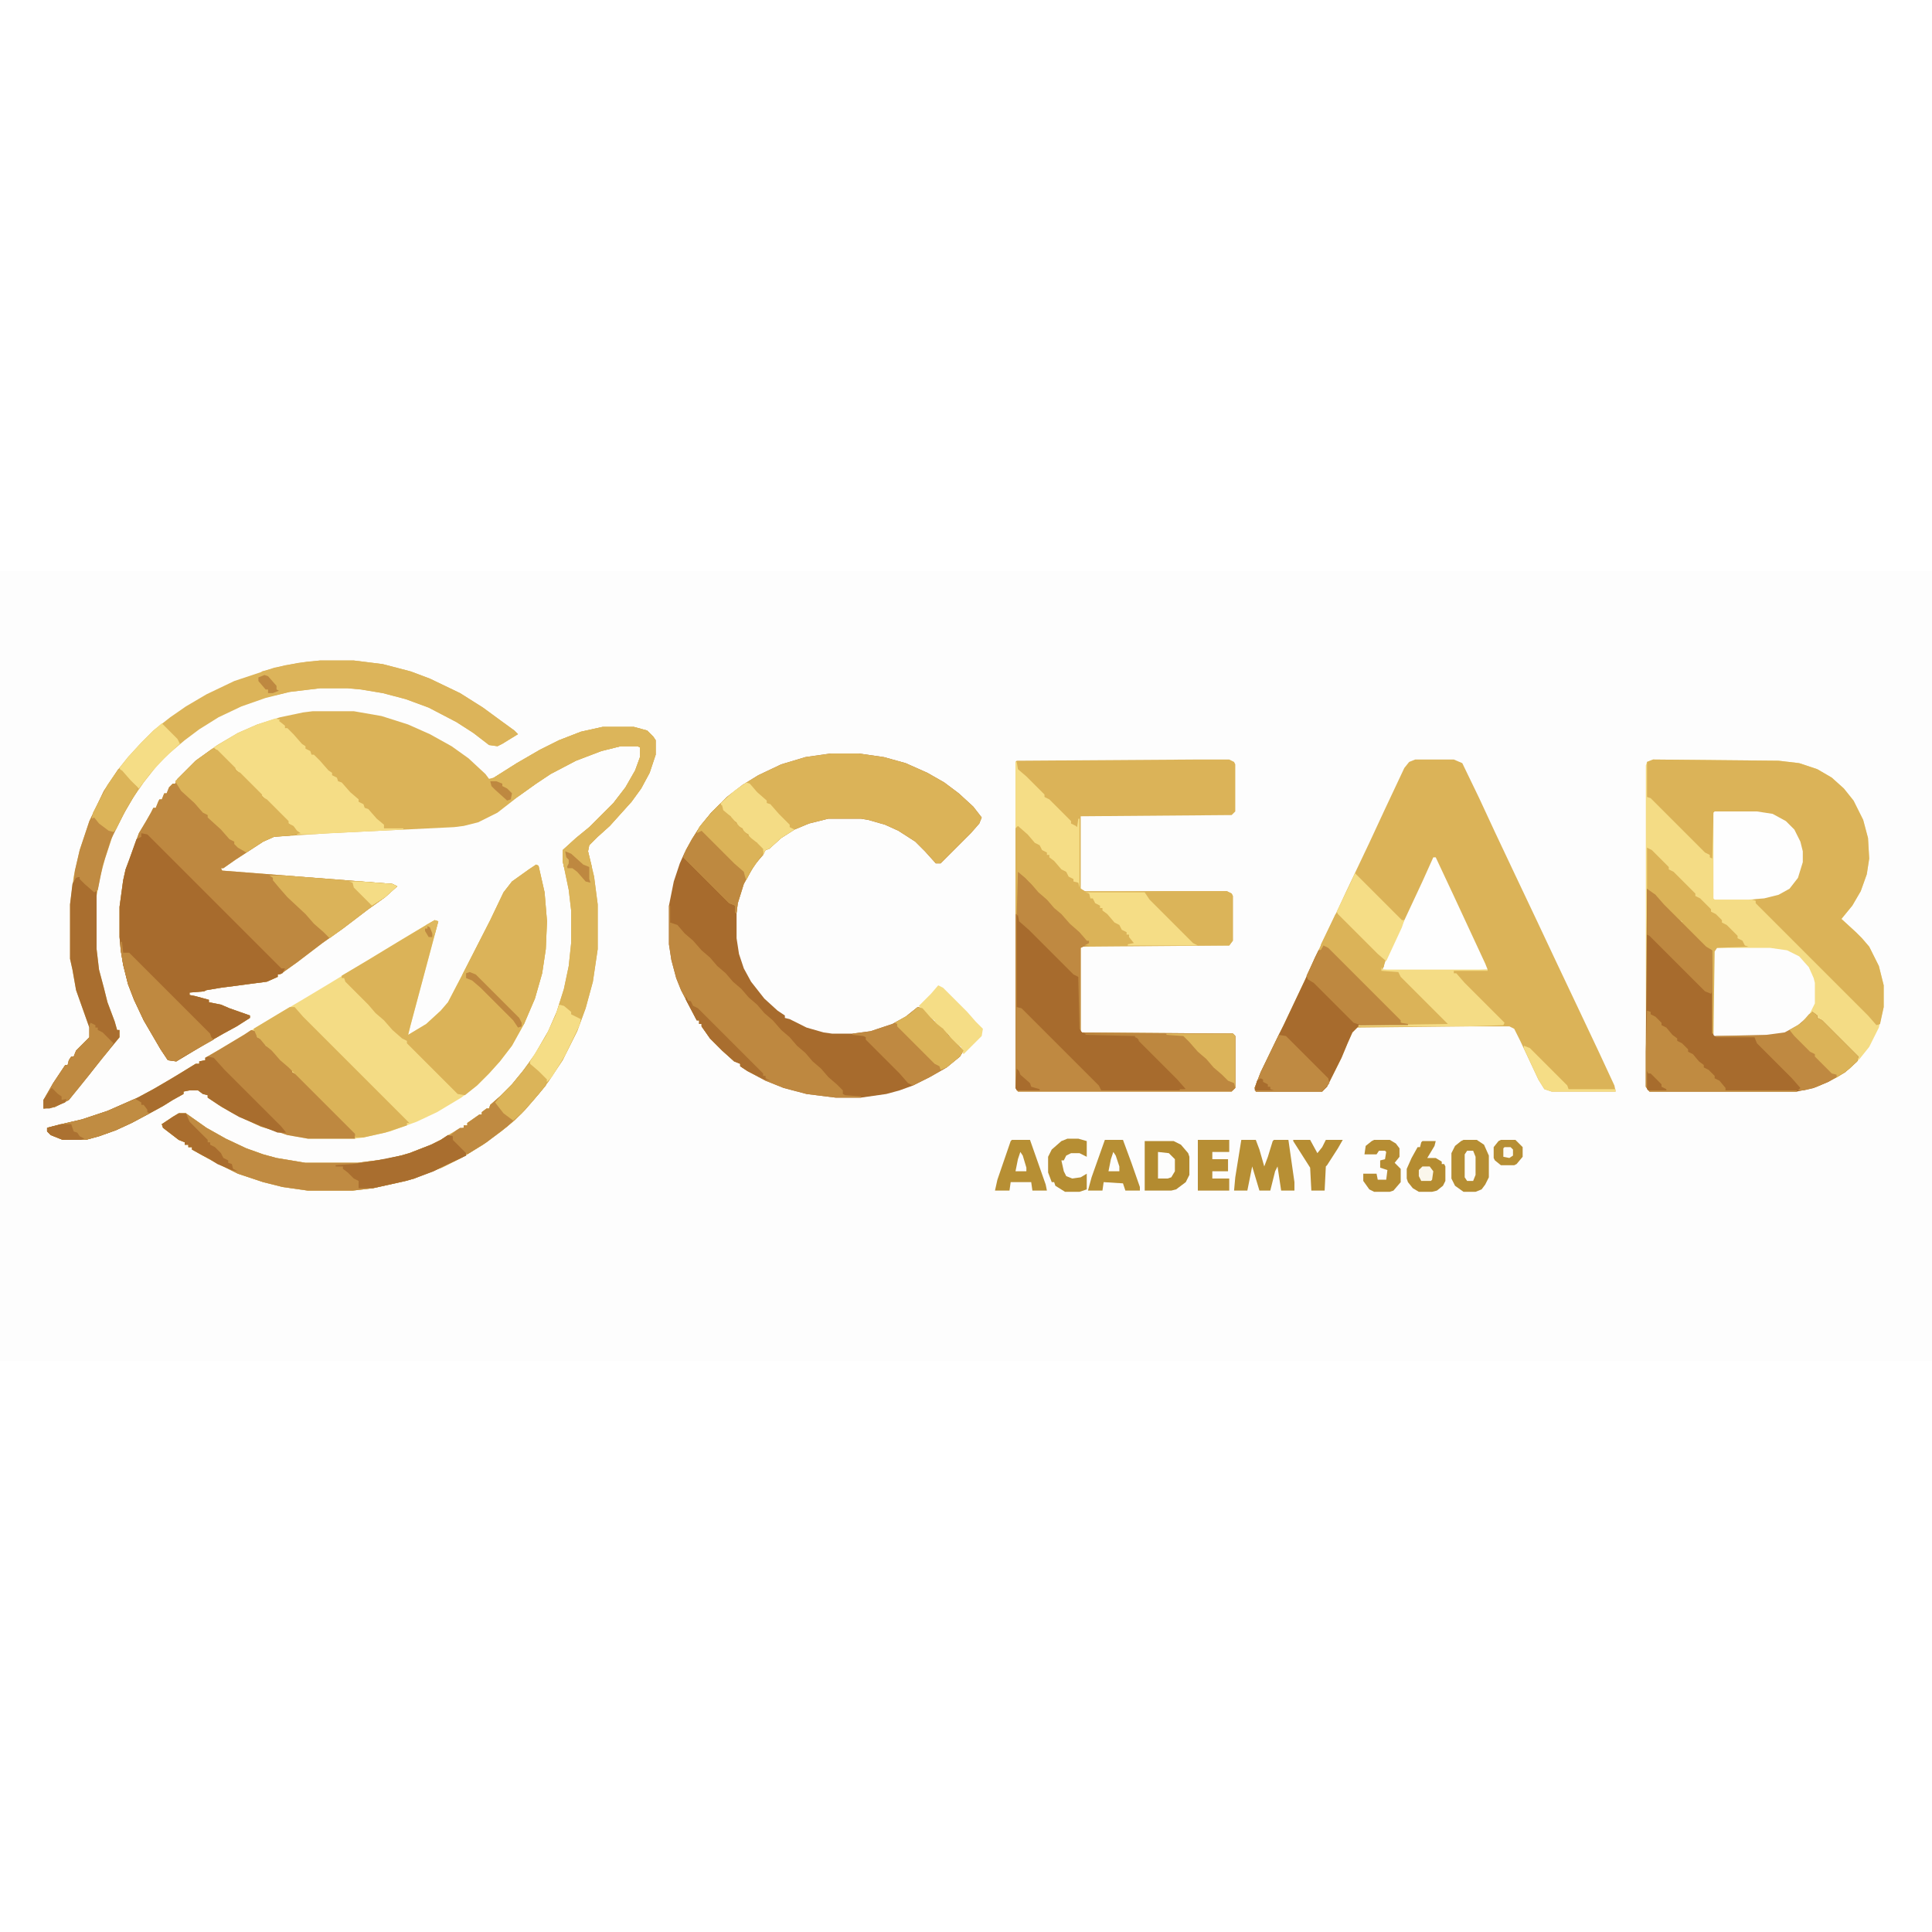 <?xml version="1.0" encoding="UTF-8"?>
<svg version="1.1" viewBox="0 0 1600 654" width="1280" height="1280" xmlns="http://www.w3.org/2000/svg">
<path transform="translate(0)" d="m0 0h1600v654h-1600z" fill="#FDFDFD"/>
<path transform="translate(259,116)" d="m0 0h34l23 4 22 7 18 8 18 10 14 10 14 13 3 4 4-1 19-12 19-11 16-8 18-7 18-4h26l11 3 5 5 2 3v12l-5 15-7 13-8 11-18 20-10 9-7 7-1 5 5 21 3 23v37l-4 27-6 22-7 19-12 24-12 18-7 9-12 14-9 9-11 9-15 11-18 11-16 8-14 5-9 4-7 2-27 6-17 2h-37l-21-3-16-4-21-7-20-10-18-10v-2h-3v-2h-3v-2l-5-2-13-10-1-3 9-6 5-3h6l17 12 16 9 17 8 14 5 11 3 24 4h43l23-3 13-3 7-2 18-7 8-4 8-5 7-4 4-1v-2h3v-2l10-7h2v-2l4-3h2l1-3 8-7 10-10 9-11 10-14 11-19 7-16 6-19 4-19 2-19v-27l-2-17-5-24v-9l11-10 11-9 20-20 10-13 8-14 4-11v-8l-2-1h-14l-16 4-21 8-21 11-12 8-14 10-18 14-16 8-12 3-8 1-103 5-46 3-9 4-23 15-10 7h-2l1 2 141 11 4 2-10 9-14 10-21 16-17 12-21 16-14 10h-2v2l-9 4-38 5-12 2-2 1-12 1v2l5 1 11 3v2l10 2 7 3 17 6v2l-11 7-11 6-14 8-25 15-7-1-6-9-14-24-8-17-5-13-4-16-2-12-1-11v-25l3-22 2-9 3-8 8-22 6-10 4-7 2-4h2l2-5 1-2h2l2-5h2l2-5 3-3h2l2-4 15-15 18-13 17-10 16-7 19-6 19-4z" fill="#DBB358"/>
<path transform="translate(1369,156)" d="m0 0 104 1 17 2 15 5 12 7 10 9 8 10 8 16 4 15 1 17-2 13-5 14-7 12-9 11 12 11 5 5 6 7 8 16 4 16v18l-4 17-8 16-8 10-8 8-10 7-17 8-17 4h-122l-3-4v-266l1-3z" fill="#F4DC85"/>
<path transform="translate(1172,156)" d="m0 0h32l7 3 14 29 13 28 17 36 18 38 16 34 18 38 17 36 13 28 1 5h-53l-6-2-5-8-15-32-5-10-4-2h-35l-91 1-4 4-4 9-5 12-12 24-4 4h-55l-1-3 5-13 15-31 4-8 18-38 8-18 13-27 13-28 19-40 13-28 16-34 4-5z" fill="#DBB358"/>
<path transform="translate(444,243)" d="m0 0 2 1 5 22 2 24-1 23-3 20-6 21-9 21-10 18-10 13-9 10-10 10-13 10-20 12-17 8-22 8-22 5-7 1h-39l-17-3-9-3-13-4-13-6-8-4-11-6-12-8v-2l-4-1-4-3h-7l-5 1v2l-9 5-8 5-11 6-15 8-13 6-14 5-11 3h-19l-10-4-3-3v-3l16-4 13-3 21-7 25-11 13-7 12-7 10-6 13-8h3v-2l5-1v-2l12-7 20-12 28-17 22-13 20-12 23-14 28-17 20-12 17-10 3 1-23 86-2 8 15-9 12-11 6-7 12-23 23-45 11-23 7-9 14-10z" fill="#F4DC85"/>
<path transform="translate(990,156)" d="m0 0h28l4 2 1 2v39l-3 3-125 1v60l3 2h118l4 2 1 2v37l-3 4-121 1-2 1v69l1 1 125 1 2 2v43l-3 3h-177l-2-3v-270l1-1z" fill="#DBB358"/>
<path transform="translate(688,151)" d="m0 0h23l21 3 18 5 18 8 14 8 12 9 12 11 7 9-2 5-7 8-25 25h-4l-9-10-8-8-14-9-11-5-14-4-6-1h-27l-16 4-12 5-11 7-10 9-3 1-2 4-7 8-9 16-5 16-1 8v21l2 13 4 12 6 11 11 14 11 10 6 4v2l4 1 14 7 14 4 7 1h17l15-2 18-6 11-6 10-8 4 1 7 8 5 5 5 4 7 8 10 10-3 5-11 9-14 8-14 7-11 4-11 3-21 3h-21l-24-3-19-5-15-6-15-8-6-4v-2l-5-2-10-9-10-10-7-10v-2h-2v-3h-2l-13-25-4-10-4-15-2-13v-32l4-20 5-15 4-9 6-11 7-11 9-11 13-13 13-10 13-8 19-9 20-6z" fill="#A76B2D"/>
<path transform="translate(176,147)" d="m0 0 4 1 15 15v2l4 2 18 18v2l4 2 18 18v2l4 2 3 4 3 2-9 2-13 1-9 4-23 15-10 7h-2l1 2 141 11 4 2-10 9-14 10-21 16-17 12-21 16-14 10h-2v2l-9 4-38 5-12 2-2 1-12 1v2l5 1 11 3v2l10 2 7 3 17 6v2l-11 7-11 6-14 8-25 15-7-1-6-9-14-24-8-17-5-13-4-16-2-12-1-11v-25l3-22 2-9 3-8 8-22 6-10 4-7 2-4h2l2-5 1-2h2l2-5h2l2-5 3-3h2l2-4 15-15z" fill="#BE8840"/>
<path transform="translate(1369,156)" d="m0 0 104 1 17 2 15 5 12 7 10 9 8 10 8 16 4 15 1 17-2 13-5 14-7 12-9 11 12 11 5 5 6 7 8 16 4 16v18l-3 14-3 1-7-8-93-93v-2l-3-1 20-4 8-4 5-4 5-8 3-11v-9l-4-13-6-8-8-6-10-4-9-1h-35l-1 2-1 36-2-1v-2l-4-2-45-45-3-1v-29z" fill="#DBB358"/>
<path transform="translate(499,129)" d="m0 0h26l11 3 5 5 2 3v12l-5 15-7 13-8 11-18 20-10 9-7 7-1 5 5 21 3 23v37l-4 27-6 22-7 19-12 24-12 18-7 9-12 14-9 9-11 9-15 11-18 11-16 8-14 5-9 4-7 2-27 6-17 2h-37l-21-3-16-4-21-7-20-10-18-10v-2h-3v-2h-3v-2l-5-2-13-10-1-3 9-6 5-3h6l17 12 16 9 17 8 14 5 11 3 24 4h43l23-3 13-3 7-2 18-7 8-4 8-5 7-4 4-1v-2h3v-2l10-7h2v-2l4-3h2l1-3 8-7 10-10 9-11 10-14 11-19 7-16 6-19 4-19 2-19v-27l-2-17-5-24v-9l11-10 11-9 20-20 10-13 8-14 4-11v-8l-2-1h-14l-16 4-21 8-21 11-12 8-14 10-5 3-2-1-1-5-6-5v-2l-5-1-6-1 4-3 19-12 19-11 16-8 18-7z" fill="#DBB459"/>
<path transform="translate(842,246)" d="m0 0 5 5 5 6 8 7 5 6 8 7 5 5 5 6 8 7 5 6 4 3v2h2v2l2 1-7 2-2 1v69l1 1 125 1 2 2v43l-3 3h-177l-2-3v-144z" fill="#BF8941"/>
<path transform="translate(688,151)" d="m0 0h23l21 3 18 5 18 8 14 8 12 9 12 11 7 9-2 5-7 8-25 25h-4l-9-10-8-8-14-9-11-5-14-4-6-1h-27l-16 4-12 5-11 7-10 9-3 1-2 4-7 8-9 16-5 16-1 8h-1v-6l-5-2-38-38 2-6 5-9 7-11 9-11 13-13 13-10 13-8 19-9 20-6z" fill="#DBB358"/>
<path transform="translate(265,74)" d="m0 0h28l24 3 23 6 16 6 25 12 19 12 15 11 11 8 3 3-13 8-4 2-7-1-13-10-14-9-23-12-19-7-19-5-18-3-11-1h-23l-25 3-20 5-20 7-19 9-16 10-12 9-13 11-10 10-11 14-9 13-8 14-8 15-7 21-4 15-3 16v44l2 17 4 15 3 12 6 16 2 7h2v6l-14 17-11 14-13 16-4 5-12 6-9 1v-7l8-14 10-15h2l1-4 2-3h2l2-5 11-11v-8l-11-31-3-17-2-9v-45l3-23 5-22 8-24 12-25 12-18 8-10 11-12 10-10 14-11 13-9 17-10 23-11 33-11 20-4z" fill="#DCB459"/>
<path transform="translate(444,243)" d="m0 0 2 1 5 22 2 24-1 23-3 20-6 21-9 21-10 18-10 13-9 10-10 10-10 8-6-1-42-42v-2l-4-2-8-7-7-8-7-6-6-7-19-19-1-3h-2v-2l22-13 28-17 20-12 7-4 3 1-23 86-2 8 15-9 12-11 6-7 12-23 23-45 11-23 7-9 14-10z" fill="#DBB358"/>
<path transform="translate(117,217)" d="m0 0 5 1 111 111h3l-2 4-4 1v2l-9 4-38 5-12 2-2 1-12 1v2l5 1 11 3v2l10 2 7 3 17 6v2l-11 7-11 6-14 8-25 15-7-1-6-9-14-24-8-17-5-13-4-16-2-12-1-11v-25l3-22 2-9 3-8 6-17 4-2z" fill="#A76B2D"/>
<path transform="translate(1364,263)" d="m0 0 7 5 7 8 35 35 5 3 1 69 1 1h43l15-2 11-6 7-6 5-5 4 3v2l4 2 30 30-1 4-10 9-14 8-12 5-14 3h-122l-3-4v-29z" fill="#A76B2D"/>
<path transform="translate(208,380)" d="m0 0 4 1 1 5 4 2 3 3v2l4 2 18 18v2l4 2 49 49 3 2h-4v2h-39l-17-3-9-3-13-4-13-6-8-4-11-6-12-8v-2l-4-1-4-3h-7l-5 1v2l-9 5-8 5-11 6-15 8-13 6-14 5-11 3h-19l-10-4-3-3v-3l16-4 13-3 21-7 25-11 13-7 12-7 10-6 13-8h3v-2l5-1v-2l12-7 20-12z" fill="#BE8840"/>
<path transform="translate(554,277)" d="m0 0h1v14l6 2 6 7 7 6 7 8 7 6 6 7 7 6 6 7 7 6 6 7 7 6 6 7 7 6 7 8 7 6 6 7 7 6 6 7 7 6 6 7 7 6 5 5v3l2 1 13 1v1h-21l-24-3-19-5-15-6-15-8-6-4v-2l-5-2-10-9-10-10-7-10v-2h-2v-3h-2l-13-25-4-10-4-15-2-13z" fill="#BE8840"/>
<path transform="translate(1096,310)" d="m0 0 4 2 60 60v2l6 1v1l-41 1-5 5-4 9-5 12-12 24-4 4h-55l-1-3 5-13 15-31 4-8 18-38 8-18 3-6h2z" fill="#A76B2D"/>
<path transform="translate(842,285)" d="m0 0h1l1 5 8 7 37 37 4 2 1 43 2 3 3 1 42 1v2l41 41v2l-5 1h-65l-2-4-64-64-4-1z" fill="#A76B2D"/>
<path transform="translate(228,122)" d="m0 0 4 1-1 1 5 4v2h2l5 5 7 8 3 2v2l4 2 1 3h2l5 5 7 8 3 2v2l4 2 1 3 3 1 7 8 7 6v2l4 2 1 3 3 1 7 8 6 5v3h16v1l-79 4h-9l-2-5-5-4-7-8-55-55 20-12 16-7z" fill="#F5DD86"/>
<path transform="translate(1421,312)" d="m0 0h45l14 2 10 5 8 9 4 9 1 4v17l-6 12-9 8-10 5-15 2h-43l-1-1v-69z" fill="#FDFDFD"/>
<path transform="translate(148,449)" d="m0 0h6l17 12 16 9 17 8 14 5 11 3 24 4h43l23-3 13-3 7-2 18-7 8-4 6-4 4 1v3l11 11v2l-19 9-8 4-16 6-7 2-27 6-17 2h-37l-21-3-16-4-21-7-20-10-18-10v-2h-3v-2h-3v-2l-5-2-13-10-1-3 9-6z" fill="#C08B42"/>
<path transform="translate(444,243)" d="m0 0 2 1 5 22 2 24-1 23-3 20-6 21-9 21-2 2-3-7-36-36-4-1h-4l-1 3-1-2 23-45 11-23 7-9 14-10z" fill="#DBB359"/>
<path transform="translate(240,361)" d="m0 0h4l7 8 88 88h-2v2l-18 6-18 4h-7v-3l-55-55-7-6-7-8-5-4-5-6-2-1-3-7z" fill="#DBB358"/>
<path transform="translate(1420,199)" d="m0 0h35l13 2 11 6 7 7 5 10 2 8v9l-4 13-7 9-9 5-12 3-13 1h-28l-1-1v-71z" fill="#FEFEFE"/>
<path transform="translate(265,74)" d="m0 0h28l24 3 23 6 16 6 25 12 19 12 15 11 11 8 3 3-13 8-4 2-7-1-13-10-14-9-23-12-19-7-19-5-18-3-11-1h-23l-25 3-13 3h-4v-2l6-2-1-4-2-4-4-2-1-2-8 1 4-5 19-5 18-3z" fill="#DCB45A"/>
<path transform="translate(965,265)" d="m0 0h51l4 2 1 2v37l-3 4h-84v-1l5-1-4-5v-2h-2v-2l-4-2-2-4-4-2-6-7-4-3v-2h-2v-2l-4-2-2-4h-2l-1-4-3-1z" fill="#DBB459"/>
<path transform="translate(1187,237)" d="m0 0h2l15 32 26 56 2 5-37 1h-31l-19-1 3-9 16-34 14-30z" fill="#FEFEFE"/>
<path transform="translate(63,253)" d="m0 0h3l7 8 5 4 2-2v50l2 17 4 15 3 12 6 16 2 7h2v6l-14 17-11 14-13 16-4 5-12 6-9 1v-7l8-14 10-15h2l1-4 2-3h2l2-5 11-11v-8l-11-31-3-17-2-9v-45l2-17z" fill="#A96E2F"/>
<path transform="translate(499,129)" d="m0 0h26l11 3 5 5 2 3v12l-5 15-7 13-8 11-18 20-10 9-7 7-1 5 3 12v4h-2l-2-4-4-1-10-9-4-2 1 5 2 2v3l-2 4-2-1-1-5v-9l11-10 11-9 20-20 10-13 8-14 4-11v-8l-2-1h-14l-16 4-21 8-21 11-12 8-14 10-5 3-2-1-1-5-6-5v-2l-5-1-6-1 4-3 19-12 19-11 16-8 18-7z" fill="#DCB55A"/>
<path transform="translate(176,147)" d="m0 0 4 1 15 15v2l4 2 18 18v2l4 2 18 18v2l4 2 3 4 3 2-9 2-13 1-9 4-14 9-7-4-3-3v-2l-4-2-7-8-11-10v-2l-4-2-7-8-11-10-5-8 17-17z" fill="#DBB358"/>
<path transform="translate(172,402)" d="m0 0 5 1 9 10 47 47 4 5h-7l-20-8-12-5-7-4-10-6-9-6v-2l-4-1-4-3h-7l-5 1v2l-9 5-8 5-11 6-15 8-13 6-14 5-11 3h-19l-10-4-3-3v-3l16-4 13-3 21-7 25-11 13-7 12-7 10-6 13-8h3v-2l5-1v-2z" fill="#A86D2E"/>
<path transform="translate(842,209)" d="m0 0 5 4 7 8 7 6 4 5 2 1v2h2l7 8 7 6 4 5 2 1v2l4 1 2 5 7 4 1 4h2l4 5 2 1v2h2l7 8 7 6 4 5 2 1v2h2l4 5v2l2 1-7 1h-36l4-2v-2h-2l-6-7-8-7-7-8-6-5-6-7-7-6-6-7-5-5-6-5-1 35h-1v-71z" fill="#DBB358"/>
<path transform="translate(1108,283)" d="m0 0 35 35 4 3-1 7h-2v3h14l6 8 37 37h-35l-6-2-7-8-55-55-3 1-2 2 1-5 12-25z" fill="#DBB358"/>
<path transform="translate(899,383)" d="m0 0h122l2 2v43l-2 2h-44v-1h5l-7-8-32-32v-2l-3-1v-1l-41-1z" fill="#BD873F"/>
<path transform="translate(1501,365)" d="m0 0 4 3v2l4 2 30 30-1 4-10 9-14 8-12 5-8 2h-5l2-2-7-8-29-29-2-5h-32v-1l42-1 15-2 11-6 7-6z" fill="#BF8941"/>
<path transform="translate(596,193)" d="m0 0 2 1 1 4 6 5 7 8 10 10 5 4 5 5v3l-3 5-7 10-6 11-5 16-1 8h-1v-6l-5-2-38-38 2-6 5-9 7-11 9-11z" fill="#BE8940"/>
<path transform="translate(760,361)" d="m0 0 4 1 7 8 5 5 5 4 7 8 10 10-3 5-11 9-14 8-14 7-4-2-7-8-28-28v-2l-2-1-9-1v-1l15-2 18-6 11-6z" fill="#BF8941"/>
<path transform="translate(100,307)" d="m0 0h1l1 9h5l67 67 1 3 2 2-25 14-6 4-7-1-6-9-14-24-8-17-5-13-4-16-2-12z" fill="#BF8940"/>
<path transform="translate(223,252)" d="m0 0h12l90 7 4 2-10 9-14 10-21 16-11 8-5-5-8-7-7-8-15-14-7-8-5-6v-2z" fill="#DBB359"/>
<path transform="translate(841,158)" d="m0 0h1l1 6 7 6 15 15v2l4 2 18 18v2l4 2 1 1 1-7h1v57l-1-4-4-1v-2l-4-2-2-4-4-2-6-7-4-3v-2h-2v-2l-4-2-2-4-4-2-6-7-8-7-2 2z" fill="#F5DD86"/>
<path transform="translate(1364,364)" d="m0 0 3 1v2l4 2 5 5v2l4 2 5 6 4 3v2l4 2 5 5v2l4 2 5 6 4 3v2l4 2 5 5v2l4 2 5 6v2h59v1h-122l-3-4v-29z" fill="#C08B41"/>
<path transform="translate(1364,229)" d="m0 0 4 2 14 14v2l4 2 18 18v2l4 2 9 9v2l4 2 5 5v2l4 2 9 9v2l4 2 2 4 3 1-26 1-2 3-1 68h-1v-69l-5-2-20-20v-2l-4-2-18-18v-2l-4-2-3-3z" fill="#DBB358"/>
<path transform="translate(1144,328)" d="m0 0 1 2h87v1h-28v2h2l7 8 33 33-1 2-30 1h-90v-1l74-1-39-39-2-4-14-1z" fill="#F4DC85"/>
<path transform="translate(1096,310)" d="m0 0 4 2 60 60v2l6 1v1h-39l-6-2-33-33-5-3-1-3 10-21h2z" fill="#BE8840"/>
<path transform="translate(899,266)" d="m0 0h49l4 6 36 36 4 2h-58v-1l5-1-4-5v-2h-2v-2l-4-2-2-4-4-2-6-7-4-3v-2h-2v-2l-4-2-2-4h-2l-1-4z" fill="#F5DD86"/>
<path transform="translate(98,164)" d="m0 0 3 1 7 8 6 6-1 4-9 15-12 24-7 22-4 20-3 2-8-7-4-4v-2l-3 1-2 3 1-9 4-17 8-24 12-25z" fill="#C08B42"/>
<path transform="translate(1364,263)" d="m0 0 7 5 7 8 35 35 5 3v34l-1 2-5-2-46-46-2-1z" fill="#BE8840"/>
<path transform="translate(439,408)" d="m0 0 7 6 7 7-1 5-11 13-9 10-12 11-17 13-16 10-7-6-7-7v-3l5-4 3-2h3v-2h3v-2l10-7h2v-2l4-3h2l1-3 8-7 10-10 9-11 4-5z" fill="#BF8A41"/>
<path transform="translate(1122,250)" d="m0 0 39 39h2l-2 6-13 28-7-6-33-33-1-2 13-27z" fill="#F5DD86"/>
<path transform="translate(371,467)" d="m0 0 4 1v3l11 11v2l-19 9-8 4-16 6-7 2-27 6h-12v-6l-4-2-5-5-4-3v-2h-6v-1l14-1 20-3 20-4 7-2 18-7 8-4z" fill="#A96E2F"/>
<path transform="translate(1059,384)" d="m0 0 6 1 35 35 1 4-6 7h-55l-1-3 5-13z" fill="#BF8A42"/>
<path transform="translate(618,175)" d="m0 0 3 1 6 7 8 7v2l3 1 7 8 9 9v2l4 2-11 7-10 9-3 1-2 4v-3l-5-5v-2l-4-2-3-3v-2l-4-2-1-3-4-2-1-3-4-2-1-3-4-2-4-4v-5l11-10z" fill="#F4DC85"/>
<path transform="translate(1028,471)" d="m0 0h12l3 8 4 14 3-8 4-13 1-1h12l5 35v7h-11l-3-20-2 4-4 16h-9l-6-20-4 20h-11l1-11z" fill="#B78F34"/>
<path transform="translate(75,374)" d="m0 0 4 2v2h2v2l4 2 9 9-4 6-13 16-11 14-9 11-12 6-9 1v-7l8-14 10-15h2l1-4 2-3h2l2-5 11-11v-10z" fill="#BF8A41"/>
<path transform="translate(948,472)" d="m0 0h24l6 3 6 7 1 3v15l-3 6-8 6-4 1h-22z" fill="#B38B30"/>
<path transform="translate(596,193)" d="m0 0 2 1 1 4 6 5 7 8 10 10 5 4 5 5v3l-3 5-7 10-4 8-1-3-1-4-8-7-27-27-4 2 2-5 11-13z" fill="#DBB358"/>
<path transform="translate(1501,365)" d="m0 0 4 3v2l4 2 30 30-1 4-10 9-7 4v-2l-4-1-14-14v-2l-4-2-13-13-4-5 10-6 6-7z" fill="#DBB358"/>
<path transform="translate(777,343)" d="m0 0 4 2 20 20 7 8 6 6-1 6-15 15-2-4v-2l-4-2-5-5-1-3-4-2-1-3-4-2-3-3v-2l-4-2-5-5-4-5 10-10z" fill="#F5DD86"/>
<path transform="translate(760,361)" d="m0 0 4 1 7 8 5 5 5 4 7 8 10 10-3 5-11 9-5 2-1-3-4-2-31-31v-2l-2-1 12-7z" fill="#DBB358"/>
<path transform="translate(112,437)" d="m0 0 5 3v2h2l3 4v2l2 1-15 8-13 6-14 5-11 3h-19l-10-4-3-3v-3l16-4 13-3 21-7z" fill="#C08C42"/>
<path transform="translate(463,359)" d="m0 0 4 1 6 5v2l8 4-1 5-12 25-11 18-4 4-7-8-7-6v-3l13-21 8-17z" fill="#F5DD86"/>
<path transform="translate(134,126)" d="m0 0 13 13 2 4-13 12-11 12-10 13-7-6-7-7-2-4 7-9 11-12 10-10z" fill="#F5DD86"/>
<path transform="translate(1212,471)" d="m0 0h11l6 4 4 9v18l-3 6-3 4-5 2h-10l-7-5-3-6v-21l3-6 5-4z" fill="#B68E33"/>
<path transform="translate(838,471)" d="m0 0h15l13 37 1 5h-12l-1-7h-17l-1 7h-12l2-9 11-32z" fill="#B78F34"/>
<path transform="translate(915,471)" d="m0 0h15l7 19 7 20v3h-12l-2-6-16-1-1 7h-12l3-11z" fill="#B78F34"/>
<path transform="translate(966,383)" d="m0 0h55l2 2v43l-1-4-5-2-5-5-7-6-6-7-7-6-7-8-5-5-14-1z" fill="#DCB45A"/>
<path transform="translate(98,164)" d="m0 0 3 1 7 8 6 6-1 4-9 15-8 16-2 2-4-1-8-6-4-5-2 1 1-5 12-23z" fill="#DCB459"/>
<path transform="translate(439,408)" d="m0 0 7 6 7 7-1 5-11 13-9 10-7 6-8-6-7-9 6-7 8-8 9-11 4-5z" fill="#DBB459"/>
<path transform="translate(1178,472)" d="m0 0h11l-1 4-6 10h7l5 3v2h2l1 2v12l-2 4-5 4-4 1h-11l-5-3-4-5-1-3v-8l4-9 5-9h2l1-4z" fill="#B58C31"/>
<path transform="translate(992,471)" d="m0 0h26v10h-14v6h13v10h-13v6h14v10h-26z" fill="#B78E34"/>
<path transform="translate(884,470)" d="m0 0h9l7 2v13l-6-3h-7l-4 2-2 4h-2l2 9 2 4 5 2 7-1 5-3v13l-6 2h-12l-8-5-1-3h-2l-3-8v-13l3-6 8-7z" fill="#B68E33"/>
<path transform="translate(148,449)" d="m0 0h6l3 7 15 15v2h2v2l4 2 5 5 2 4 4 2v2l3 1 1 4 4 2-5-1-12-5-6-4-6-3-9-5v-2h-3v-2h-3v-2l-5-2-13-10-1-3 9-6z" fill="#A96D2E"/>
<path transform="translate(1138,471)" d="m0 0h13l5 3 3 4v7l-4 5 5 5v11l-6 7-3 1h-13l-4-2-5-7v-6h11l1 5h7l1-8-6-2v-6l4-1 1-6-1-1h-5l-2 3h-10l1-7 5-4z" fill="#B68D33"/>
<path transform="translate(1071,471)" d="m0 0h14l6 11 4-5 3-6h14l-4 7-9 14-1 1-1 20h-11l-1-19-14-22z" fill="#B68D33"/>
<path transform="translate(568,352)" d="m0 0 2 4h2l2 4 4 2 54 54v2h2v2l4 2-5-1-14-7-6-4v-2l-5-2-10-9-10-10-7-10v-2h-2v-3h-2l-9-17z" fill="#A96E2F"/>
<path transform="translate(1262,393)" d="m0 0 5 2 31 31 1 3h39v2h-53l-6-2-5-8-12-26z" fill="#F5DD86"/>
<path transform="translate(1243,471)" d="m0 0h12l6 6v8l-5 6-2 1h-11l-5-4-1-2v-9l4-5z" fill="#B78F34"/>
<path transform="translate(289,257)" d="m0 0h10l26 2 4 2-10 9-11 7-15-15-1-4z" fill="#F4DC85"/>
<path transform="translate(959,481)" d="m0 0 9 1 5 5v10l-3 5-3 1h-8z" fill="#FDFDFC"/>
<path transform="translate(389,332)" d="m0 0 5 2 36 36 2 4v3l-3 1-4-6-27-27-7-6-5-2v-4z" fill="#BE8840"/>
<path transform="translate(50,458)" d="m0 0h9l2 6 3 1 2 3 4 2-3 1h-15l-10-4-3-3v-3z" fill="#AB7131"/>
<path transform="translate(1215,480)" d="m0 0h5l2 5v15l-2 5h-5l-2-3v-19z" fill="#FDFDFB"/>
<path transform="translate(468,232)" d="m0 0 5 2 10 9 5 2v10l1 3-4-1-7-8-4-3h-4l-1-5v-3l-1-3z" fill="#BE8840"/>
<path transform="translate(43,428)" d="m0 0 5 5 3 2v3l4-1-1 3-13 5h-5v-7l6-9z" fill="#AC7231"/>
<path transform="translate(842,412)" d="m0 0 2 2 1 3 8 7 1 3 7 2v1h-19l-1-2z" fill="#A86C2D"/>
<path transform="translate(1364,414)" d="m0 0 1 2h2l9 9v2l4 2v1h-15l-1-1z" fill="#A76C2D"/>
<path transform="translate(406,174)" d="m0 0h5l5 2v2l4 2 4 4-1 5-3 1-10-9-3-3z" fill="#BE8840"/>
<path transform="translate(1178,493)" d="m0 0h6l3 4-1 7-1 1h-8l-2-4v-5z" fill="#FBF7EC"/>
<path transform="translate(219,86)" d="m0 0 3 1 7 8v3l2 1-5 2h-4v-3h-2l-6-7v-3z" fill="#BE8840"/>
<path transform="translate(1044,420)" d="m0 0 2 1v2l4 2v2h2v2l3 1h-16l2-8z" fill="#A86D2E"/>
<path transform="translate(922,481)" d="m0 0 2 3 3 9v4h-9l2-10z" fill="#FEFEFE"/>
<path transform="translate(845,481)" d="m0 0 2 3 3 10v3h-9l2-10z" fill="#FEFEFE"/>
<path transform="translate(1246,477)" d="m0 0h5l2 2v5l-3 2-5-1v-7z" fill="#FDFCF8"/>
<path transform="translate(360,289)" d="m0 0 3 1-3 11h-3l-2-6-2-2z" fill="#DFB95F"/>
<path transform="translate(466,231)" d="m0 0 2 1 1 5 2 2v3l-2 4-2-1-1-5z" fill="#DCB65C"/>
<path transform="translate(354,294)" d="m0 0 2 1 2 5v3h-3l-3-5v-2h2z" fill="#BE8940"/>
</svg>
